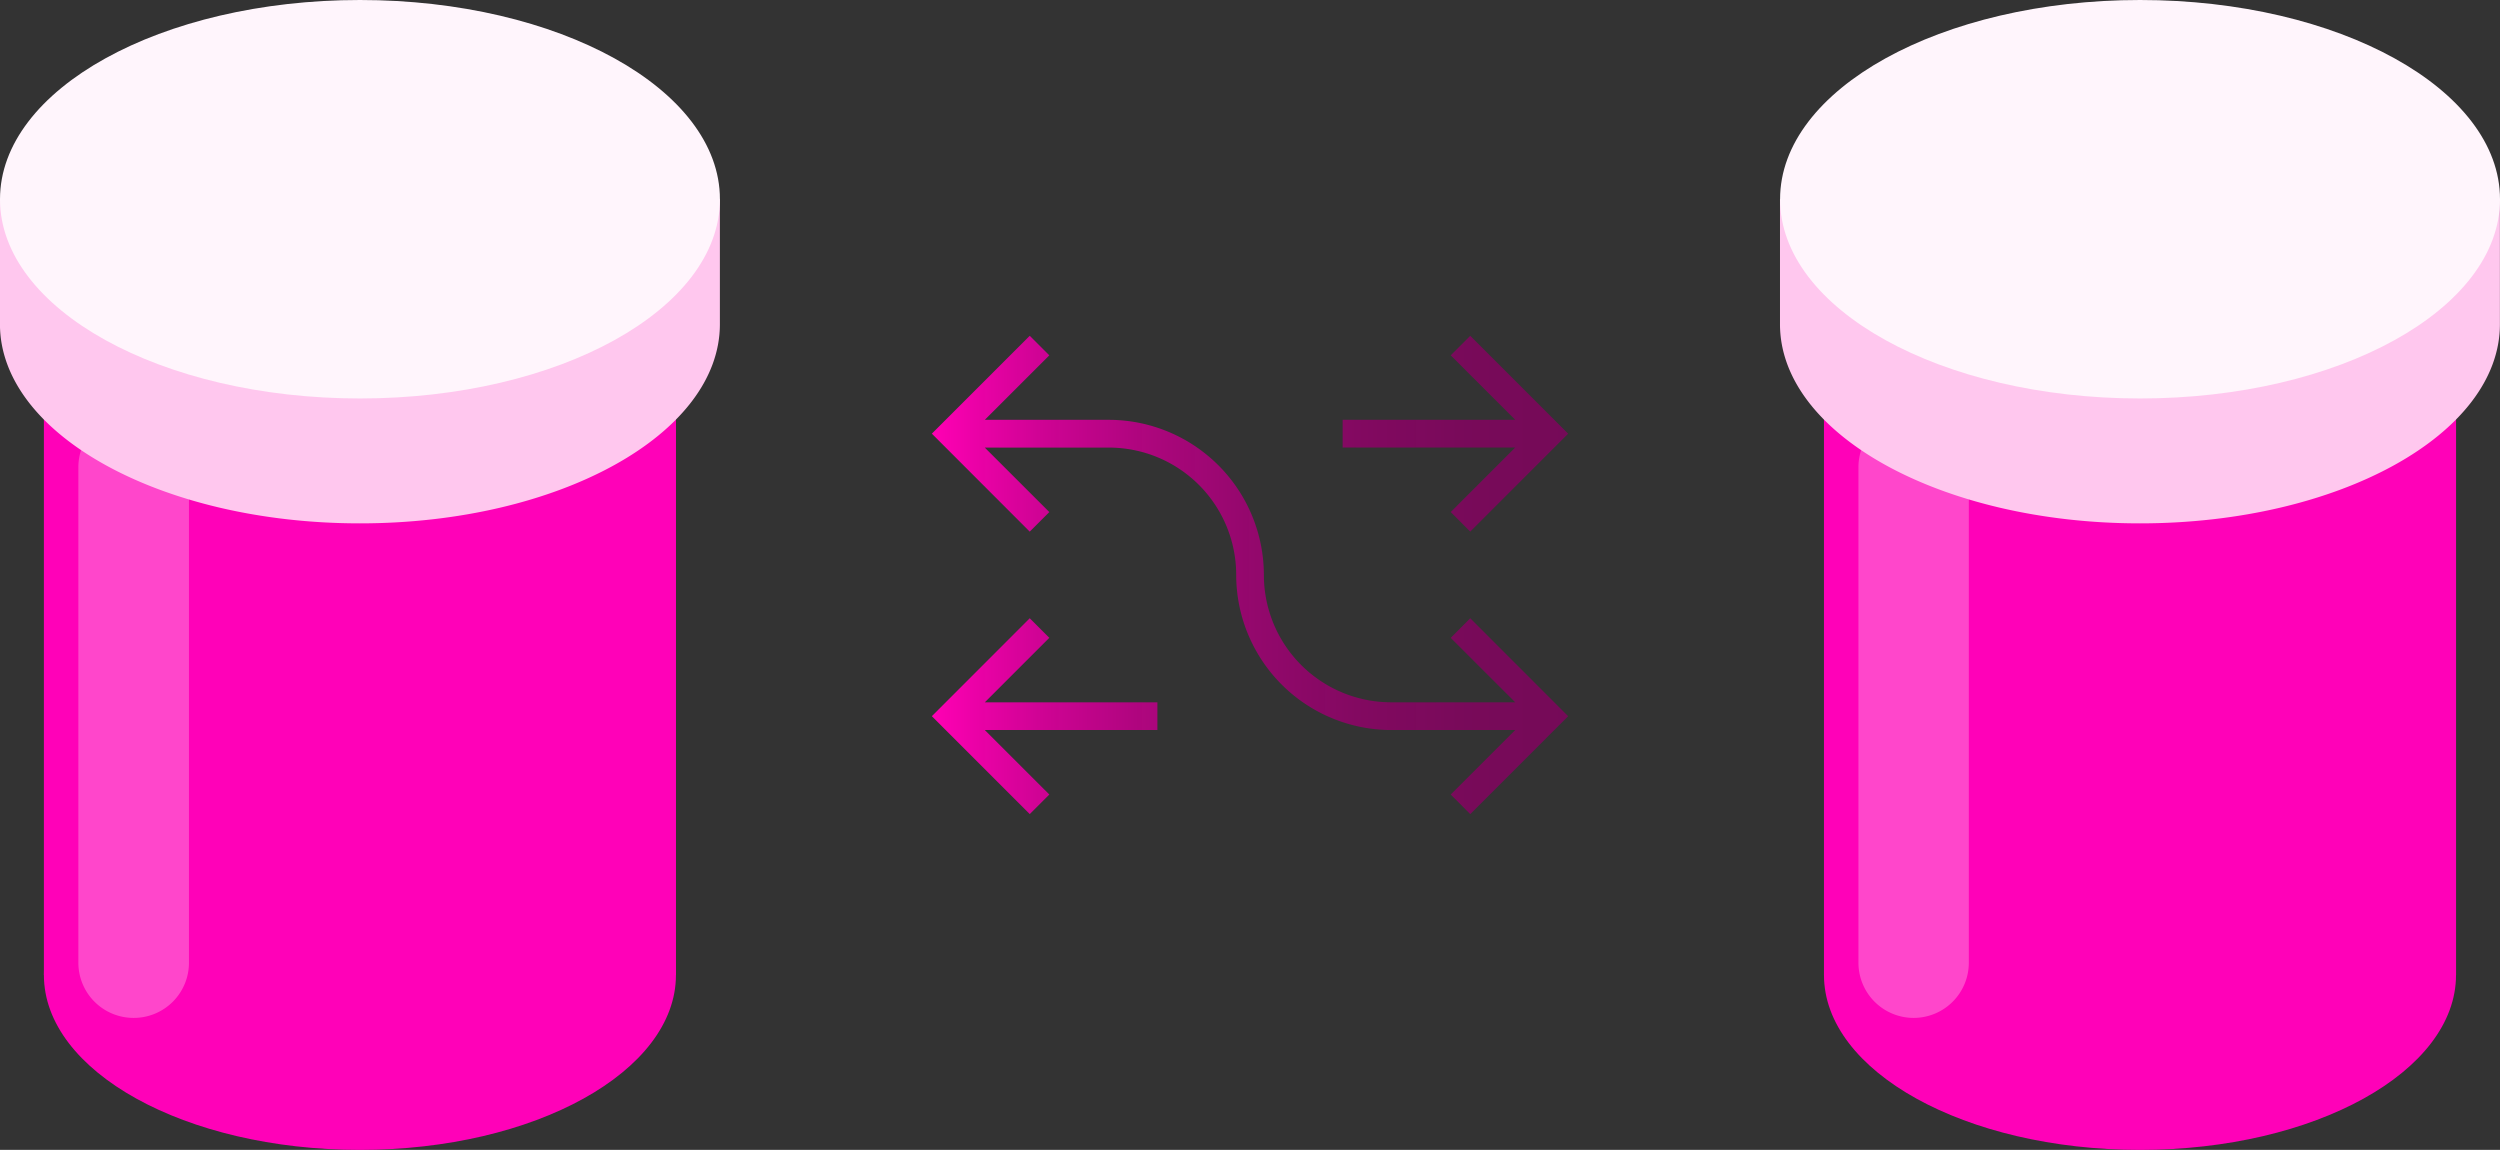 <svg xmlns="http://www.w3.org/2000/svg" xmlns:xlink="http://www.w3.org/1999/xlink" width="58.888" height="27.086" viewBox="0 0 58.888 27.086">
  <rect x="0" y="0" width="58.888" height="27.086" fill="#333333" stroke="none"/>
  <defs>
    <linearGradient id="linear-gradient" y1="0.5" x2="1" y2="0.5" gradientUnits="objectBoundingBox">
      <stop offset="0" stop-color="#ff00b4"/>
      <stop offset="0.167" stop-color="#da009b" stop-opacity="0.941"/>
      <stop offset="0.337" stop-color="#bc0086" stop-opacity="0.89"/>
      <stop offset="0.507" stop-color="#a40076" stop-opacity="0.851"/>
      <stop offset="0.676" stop-color="#93006a" stop-opacity="0.824"/>
      <stop offset="0.841" stop-color="#890063" stop-opacity="0.804"/>
      <stop offset="1" stop-color="#860061" stop-opacity="0.8"/>
    </linearGradient>
  </defs>
  <g id="Group_3323" data-name="Group 3323" transform="translate(0)">
    <g id="Group_1954" data-name="Group 1954" transform="translate(0)">
      <g id="Group_1967" data-name="Group 1967" transform="translate(0)">
        <g id="Group_1966" data-name="Group 1966">
          <g id="Group_1964" data-name="Group 1964">
            <g id="Group_1958" data-name="Group 1958">
              <g id="Group_1956" data-name="Group 1956" transform="translate(1.034 8.619)">
                <g id="Group_1954-2" data-name="Group 1954">
                  <ellipse id="Ellipse_305" data-name="Ellipse 305" cx="7.444" cy="4.12" rx="7.444" ry="4.12" transform="translate(0 10.227)" fill="#ff01b8"/>
                  <rect id="Rectangle_660" data-name="Rectangle 660" width="14.889" height="14.347" fill="#ff01b8"/>
                </g>
                <g id="Group_1955" data-name="Group 1955" transform="translate(0.809 1.084)" opacity="0.3">
                  <path id="Path_2256" data-name="Path 2256" d="M570.285,328.336a1.3,1.3,0,0,1-1.3-1.3V315.365a1.3,1.3,0,0,1,2.605,0v11.669A1.3,1.3,0,0,1,570.285,328.336Z" transform="translate(-568.982 -314.062)" fill="#ffe8f7"/>
                </g>
              </g>
              <g id="Group_1957" data-name="Group 1957" transform="translate(0 2.943)">
                <path id="Path_2257" data-name="Path 2257" d="M574.237,302.241a11.967,11.967,0,0,0-6.6,1.749h-1.88v2.943c0,2.592,3.8,4.693,8.479,4.693s8.479-2.1,8.479-4.693V303.99h-1.88A11.967,11.967,0,0,0,574.237,302.241Z" transform="translate(-565.758 -302.241)" fill="#ffc7ee"/>
              </g>
              <ellipse id="Ellipse_306" data-name="Ellipse 306" cx="8.479" cy="4.693" rx="8.479" ry="4.693" fill="#fff5fc"/>
            </g>
            <g id="Group_1963" data-name="Group 1963" transform="translate(41.93)">
              <g id="Group_1961" data-name="Group 1961" transform="translate(1.034 8.619)">
                <g id="Group_1959" data-name="Group 1959">
                  <ellipse id="Ellipse_307" data-name="Ellipse 307" cx="7.444" cy="4.12" rx="7.444" ry="4.12" transform="translate(0 10.227)" fill="#ff01b8"/>
                  <rect id="Rectangle_661" data-name="Rectangle 661" width="14.889" height="14.347" fill="#ff01b8"/>
                </g>
                <g id="Group_1960" data-name="Group 1960" transform="translate(0.809 1.084)" opacity="0.3">
                  <path id="Path_2258" data-name="Path 2258" d="M643.612,328.336a1.3,1.3,0,0,1-1.3-1.3V315.365a1.3,1.3,0,1,1,2.6,0v11.669A1.3,1.3,0,0,1,643.612,328.336Z" transform="translate(-642.309 -314.062)" fill="#ffe8f7"/>
                </g>
              </g>
              <path id="Path_2259" data-name="Path 2259" d="M654.163,303.99a13.322,13.322,0,0,0-13.2,0h-1.88v2.943c0,2.592,3.8,4.693,8.479,4.693s8.479-2.1,8.479-4.693V303.99Z" transform="translate(-639.085 -299.298)" fill="#ffc7ee"/>
              <g id="Group_1962" data-name="Group 1962">
                <ellipse id="Ellipse_308" data-name="Ellipse 308" cx="8.479" cy="4.693" rx="8.479" ry="4.693" fill="#fff5fc"/>
              </g>
            </g>
          </g>
          <g id="Group_1965" data-name="Group 1965" transform="translate(21.95 7.909)">
            <path id="Union_1" data-name="Union 1" d="M12.222,10.806l1.519-1.519h-2.92A3.657,3.657,0,0,1,7.169,5.634a3,3,0,0,0-3-3H1.247l1.52,1.519-.461.461L0,2.306,2.306,0l.461.461L1.247,1.98H4.168A3.658,3.658,0,0,1,7.821,5.634a3,3,0,0,0,3,3h2.92L12.222,7.116l.46-.462,2.306,2.307-2.306,2.307ZM0,8.961,2.306,6.654l.461.461L1.247,8.635H5.313v.652H1.247l1.52,1.519-.461.461ZM12.222,4.152l1.519-1.519H9.676V1.98h4.066L12.222.461l.46-.46,2.306,2.306L12.682,4.613Z" transform="translate(0)" fill="url(#linear-gradient)"/>
          </g>
        </g>
      </g>
    </g>
  </g>
</svg>
